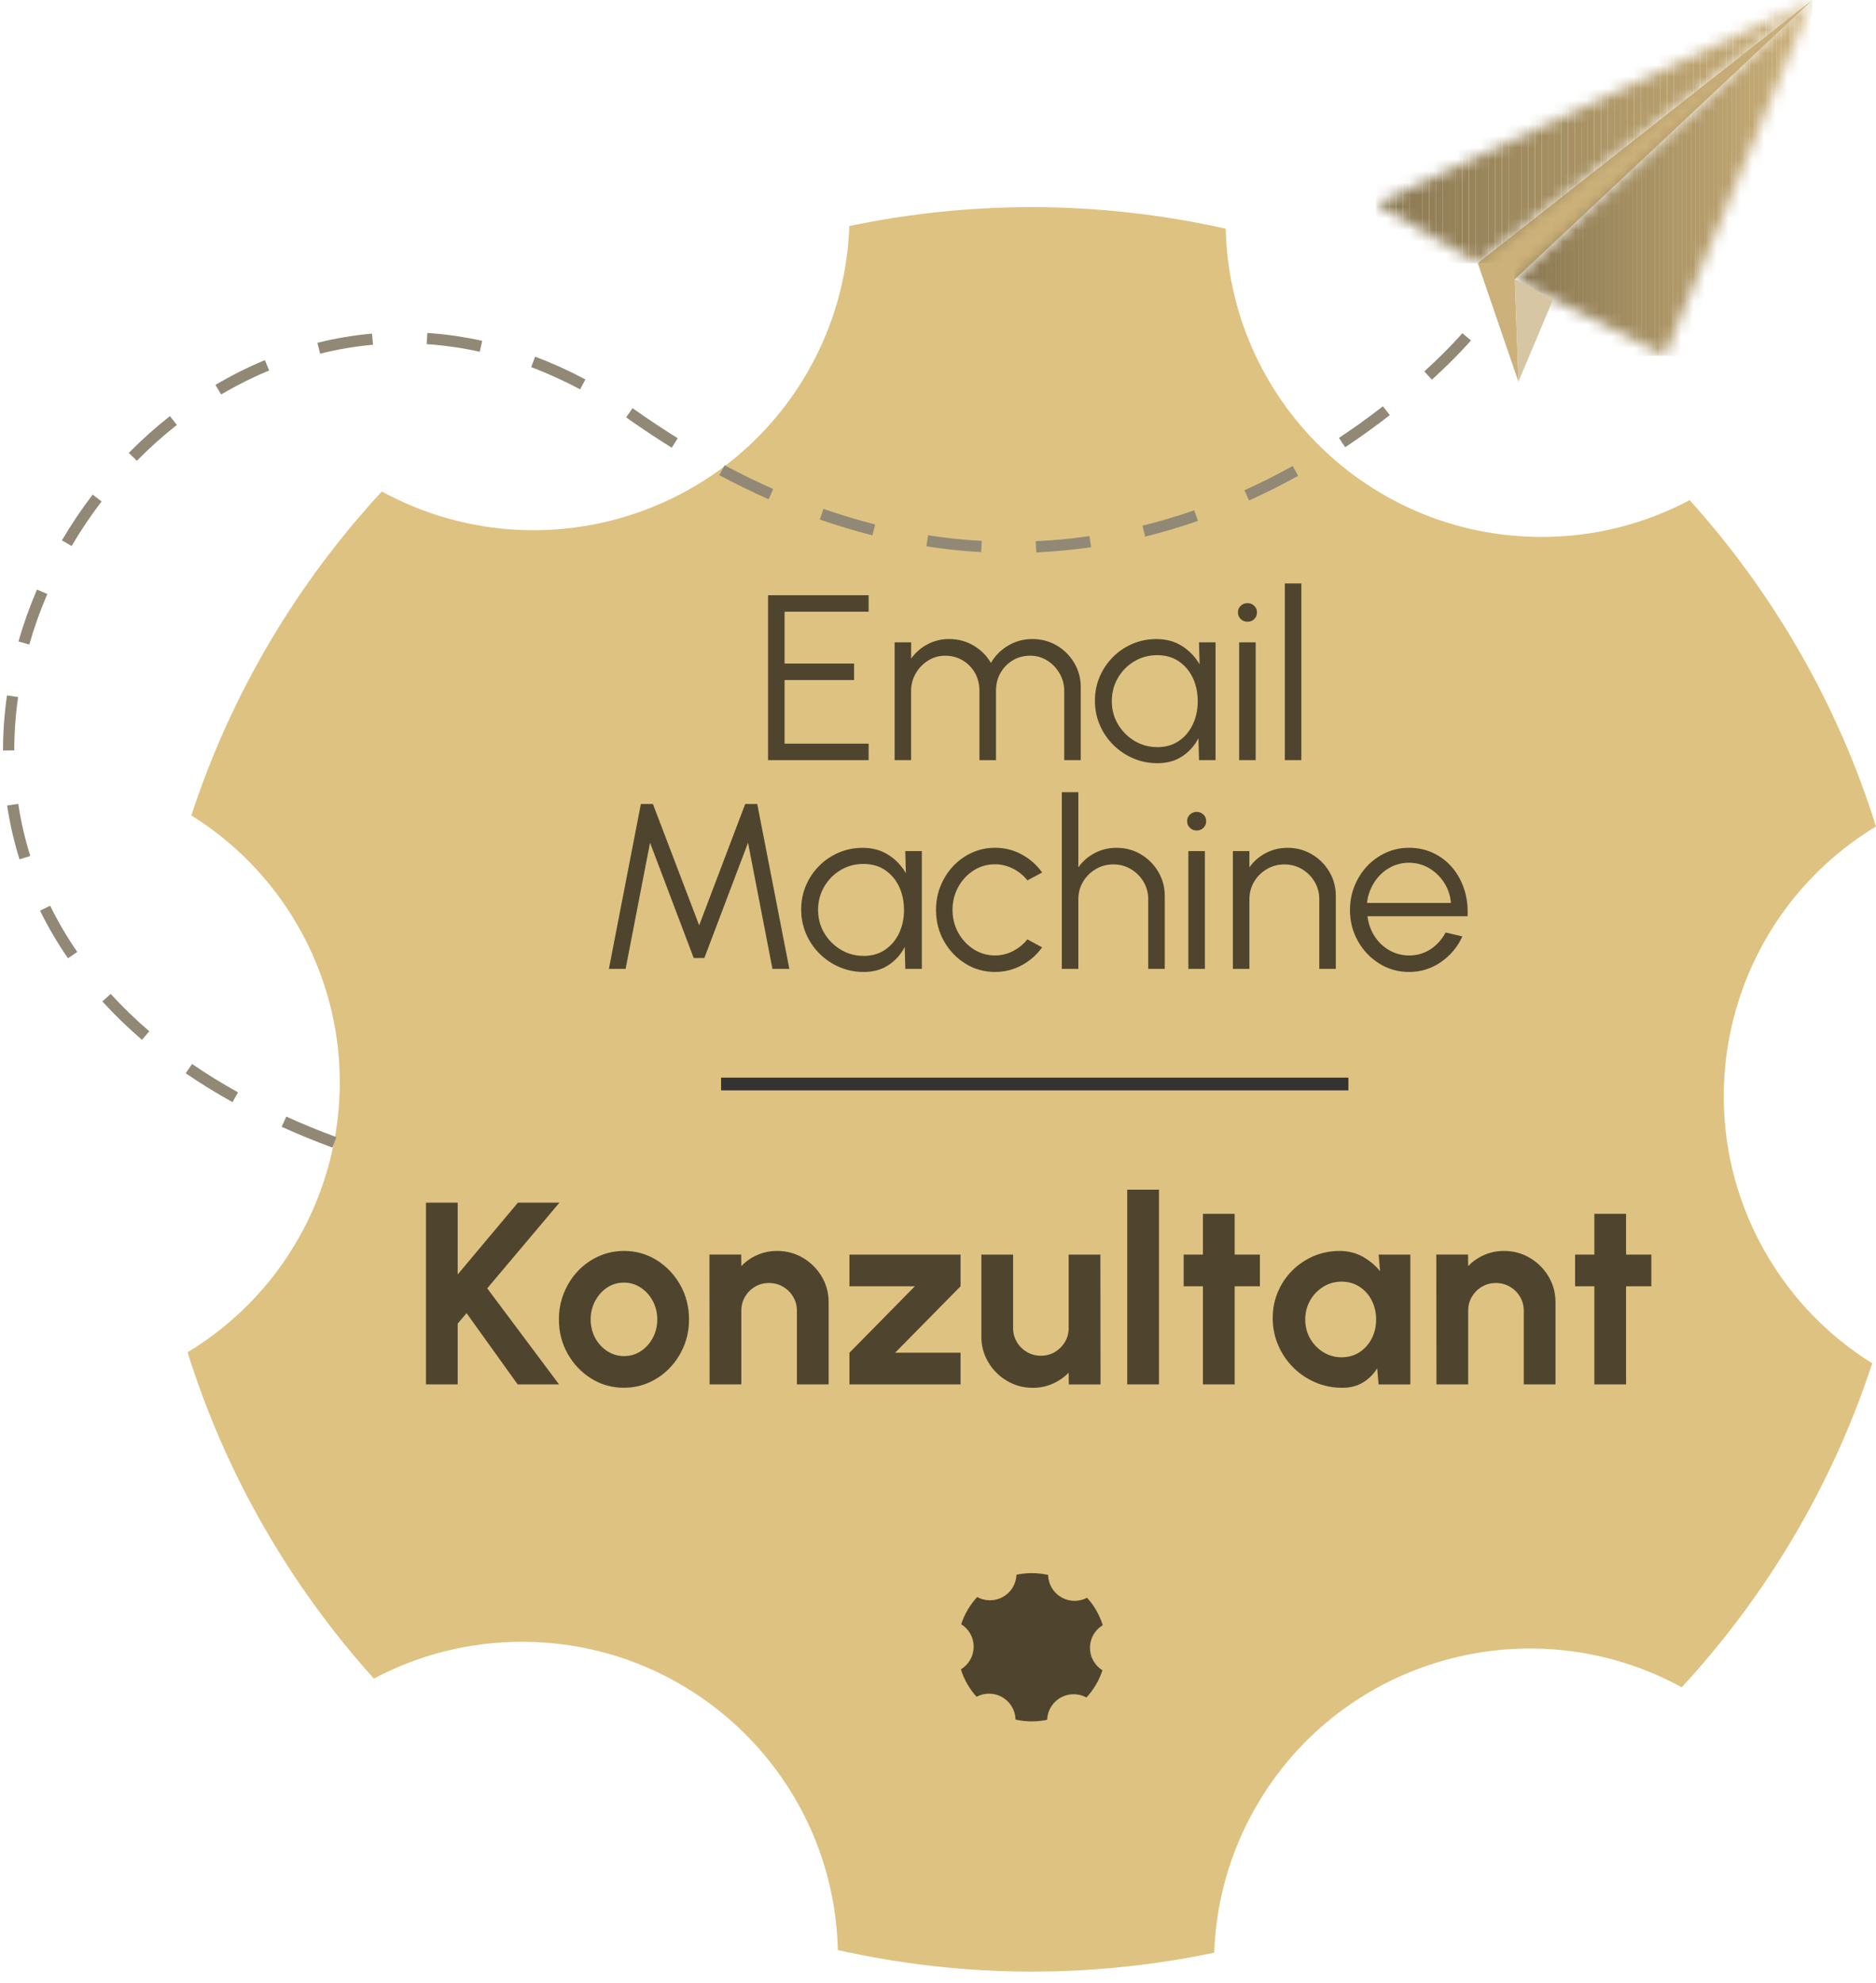 <?xml version="1.0" encoding="UTF-8"?> <svg xmlns="http://www.w3.org/2000/svg" width="159" height="168" viewBox="0 0 159 168" fill="none"><path d="M153.605 0L128.385 23.672L128.695 32.347L125.25 22.301L153.605 0Z" fill="#CCB17A"></path><mask id="mask0_4067_915" style="mask-type:luminance" maskUnits="userSpaceOnUse" x="116" y="0" width="38" height="23"><path d="M153.604 0L125.249 22.302L116.617 17.277L153.604 0Z" fill="white"></path></mask><g mask="url(#mask0_4067_915)"><path d="M116.653 0H116.617V22.302H116.653V0Z" fill="#8A7852"></path><path d="M117.214 0H116.654V22.302H117.214V0Z" fill="#8A7852"></path><path d="M117.775 0H117.215V22.302H117.775V0Z" fill="#8B7953"></path><path d="M118.333 0H117.773V22.302H118.333V0Z" fill="#8C7A53"></path><path d="M118.892 0H118.332V22.302H118.892V0Z" fill="#8D7B54"></path><path d="M119.45 0H118.891V22.302H119.45V0Z" fill="#8E7C54"></path><path d="M120.013 0H119.453V22.302H120.013V0Z" fill="#8F7C55"></path><path d="M120.572 0H120.012V22.302H120.572V0Z" fill="#907D56"></path><path d="M121.132 0H120.572V22.302H121.132V0Z" fill="#917E56"></path><path d="M121.695 0H121.135V22.302H121.695V0Z" fill="#927F57"></path><path d="M122.249 0H121.689V22.302H122.249V0Z" fill="#938058"></path><path d="M122.812 0H122.252V22.302H122.812V0Z" fill="#948158"></path><path d="M123.374 0H122.814V22.302H123.374V0Z" fill="#958259"></path><path d="M123.931 0H123.371V22.302H123.931V0Z" fill="#968359"></path><path d="M124.491 0H123.932V22.302H124.491V0Z" fill="#97835A"></path><path d="M125.052 0H124.492V22.302H125.052V0Z" fill="#98845B"></path><path d="M125.613 0H125.053V22.302H125.613V0Z" fill="#99855B"></path><path d="M126.171 0H125.611V22.302H126.171V0Z" fill="#9A865C"></path><path d="M126.73 0H126.17V22.302H126.73V0Z" fill="#9B875C"></path><path d="M127.29 0H126.73V22.302H127.29V0Z" fill="#9C885D"></path><path d="M127.851 0H127.291V22.302H127.851V0Z" fill="#9D895E"></path><path d="M128.409 0H127.85V22.302H128.409V0Z" fill="#9E8A5E"></path><path d="M128.97 0H128.41V22.302H128.97V0Z" fill="#9F8A5F"></path><path d="M129.533 0H128.973V22.302H129.533V0Z" fill="#A08B60"></path><path d="M130.089 0H129.529V22.302H130.089V0Z" fill="#A18C60"></path><path d="M130.65 0H130.09V22.302H130.65V0Z" fill="#A28D61"></path><path d="M131.212 0H130.652V22.302H131.212V0Z" fill="#A38E61"></path><path d="M131.771 0H131.211V22.302H131.771V0Z" fill="#A48F62"></path><path d="M132.329 0H131.77V22.302H132.329V0Z" fill="#A59063"></path><path d="M132.89 0H132.33V22.302H132.89V0Z" fill="#A69163"></path><path d="M133.447 0H132.887V22.302H133.447V0Z" fill="#A79164"></path><path d="M134.009 0H133.449V22.302H134.009V0Z" fill="#A89264"></path><path d="M134.57 0H134.01V22.302H134.57V0Z" fill="#A99365"></path><path d="M135.128 0H134.568V22.302H135.128V0Z" fill="#AA9466"></path><path d="M135.691 0H135.131V22.302H135.691V0Z" fill="#AC9566"></path><path d="M136.249 0H135.689V22.302H136.249V0Z" fill="#AD9667"></path><path d="M136.808 0H136.248V22.302H136.808V0Z" fill="#AE9768"></path><path d="M137.37 0H136.811V22.302H137.37V0Z" fill="#AF9868"></path><path d="M137.929 0H137.369V22.302H137.929V0Z" fill="#B09869"></path><path d="M138.488 0H137.928V22.302H138.488V0Z" fill="#B19969"></path><path d="M139.048 0H138.488V22.302H139.048V0Z" fill="#B29A6A"></path><path d="M139.605 0H139.045V22.302H139.605V0Z" fill="#B39B6B"></path><path d="M140.167 0H139.607V22.302H140.167V0Z" fill="#B49C6B"></path><path d="M140.728 0H140.168V22.302H140.728V0Z" fill="#B59D6C"></path><path d="M141.284 0H140.725V22.302H141.284V0Z" fill="#B69E6C"></path><path d="M141.847 0H141.287V22.302H141.847V0Z" fill="#B79F6D"></path><path d="M142.408 0H141.848V22.302H142.408V0Z" fill="#B89F6E"></path><path d="M142.966 0H142.406V22.302H142.966V0Z" fill="#B9A06E"></path><path d="M143.529 0H142.969V22.302H143.529V0Z" fill="#BAA16F"></path><path d="M144.087 0H143.527V22.302H144.087V0Z" fill="#BBA270"></path><path d="M144.646 0H144.086V22.302H144.646V0Z" fill="#BCA370"></path><path d="M145.204 0H144.645V22.302H145.204V0Z" fill="#BDA471"></path><path d="M145.767 0H145.207V22.302H145.767V0Z" fill="#BEA571"></path><path d="M146.325 0H145.766V22.302H146.325V0Z" fill="#BFA672"></path><path d="M146.886 0H146.326V22.302H146.886V0Z" fill="#C0A673"></path><path d="M147.443 0H146.883V22.302H147.443V0Z" fill="#C1A773"></path><path d="M148.005 0H147.445V22.302H148.005V0Z" fill="#C2A874"></path><path d="M148.566 0H148.006V22.302H148.566V0Z" fill="#C3A974"></path><path d="M149.126 0H148.566V22.302H149.126V0Z" fill="#C4AA75"></path><path d="M149.685 0H149.125V22.302H149.685V0Z" fill="#C5AB76"></path><path d="M150.245 0H149.686V22.302H150.245V0Z" fill="#C6AC76"></path><path d="M150.806 0H150.246V22.302H150.806V0Z" fill="#C7AD77"></path><path d="M151.367 0H150.807V22.302H151.367V0Z" fill="#C8AD78"></path><path d="M151.925 0H151.365V22.302H151.925V0Z" fill="#C9AE78"></path><path d="M152.486 0H151.926V22.302H152.486V0Z" fill="#CAAF79"></path><path d="M153.044 0H152.484V22.302H153.044V0Z" fill="#CBB079"></path><path d="M153.603 0H153.043V22.302H153.603V0Z" fill="#CCB17A"></path></g><mask id="mask1_4067_915" style="mask-type:luminance" maskUnits="userSpaceOnUse" x="128" y="0" width="26" height="31"><path d="M153.605 0L141.1 30.154L131.646 25.334L128.385 23.672L153.605 0Z" fill="white"></path></mask><g mask="url(#mask1_4067_915)"><path d="M128.409 0H128.385V30.154H128.409V0Z" fill="#8A7852"></path><path d="M128.787 0H128.406V30.154H128.787V0Z" fill="#8A7852"></path><path d="M129.174 0H128.793V30.154H129.174V0Z" fill="#8B7953"></path><path d="M129.555 0H129.174V30.154H129.555V0Z" fill="#8C7A53"></path><path d="M129.938 0H129.557V30.154H129.938V0Z" fill="#8D7B54"></path><path d="M130.319 0H129.938V30.154H130.319V0Z" fill="#8E7C54"></path><path d="M130.7 0H130.318V30.154H130.7V0Z" fill="#8F7C55"></path><path d="M131.08 0H130.699V30.154H131.08V0Z" fill="#907D56"></path><path d="M131.463 0H131.082V30.154H131.463V0Z" fill="#917E56"></path><path d="M131.844 0H131.463V30.154H131.844V0Z" fill="#927F57"></path><path d="M132.227 0H131.846V30.154H132.227V0Z" fill="#938058"></path><path d="M132.61 0H132.229V30.154H132.61V0Z" fill="#948158"></path><path d="M132.991 0H132.609V30.154H132.991V0Z" fill="#958259"></path><path d="M133.369 0H132.988V30.154H133.369V0Z" fill="#968359"></path><path d="M133.754 0H133.373V30.154H133.754V0Z" fill="#97835A"></path><path d="M134.137 0H133.756V30.154H134.137V0Z" fill="#98845B"></path><path d="M134.518 0H134.137V30.154H134.518V0Z" fill="#99855B"></path><path d="M134.897 0H134.516V30.154H134.897V0Z" fill="#9A865C"></path><path d="M135.28 0H134.898V30.154H135.28V0Z" fill="#9B875C"></path><path d="M135.662 0H135.281V30.154H135.662V0Z" fill="#9C885D"></path><path d="M136.041 0H135.66V30.154H136.041V0Z" fill="#9D895E"></path><path d="M136.424 0H136.043V30.154H136.424V0Z" fill="#9E8A5E"></path><path d="M136.805 0H136.424V30.154H136.805V0Z" fill="#9F8A5F"></path><path d="M137.188 0H136.807V30.154H137.188V0Z" fill="#A08B60"></path><path d="M137.571 0H137.189V30.154H137.571V0Z" fill="#A18C60"></path><path d="M137.951 0H137.57V30.154H137.951V0Z" fill="#A28D61"></path><path d="M138.332 0H137.951V30.154H138.332V0Z" fill="#A38E61"></path><path d="M138.715 0H138.334V30.154H138.715V0Z" fill="#A48F62"></path><path d="M139.1 0H138.719V30.154H139.1V0Z" fill="#A59063"></path><path d="M139.481 0H139.1V30.154H139.481V0Z" fill="#A69163"></path><path d="M139.864 0H139.482V30.154H139.864V0Z" fill="#A79164"></path><path d="M140.241 0H139.859V30.154H140.241V0Z" fill="#A89264"></path><path d="M140.625 0H140.244V30.154H140.625V0Z" fill="#A99365"></path><path d="M141.008 0H140.627V30.154H141.008V0Z" fill="#AA9466"></path><path d="M141.389 0H141.008V30.154H141.389V0Z" fill="#AC9566"></path><path d="M141.77 0H141.389V30.154H141.77V0Z" fill="#AD9667"></path><path d="M142.155 0H141.773V30.154H142.155V0Z" fill="#AE9768"></path><path d="M142.534 0H142.152V30.154H142.534V0Z" fill="#AF9868"></path><path d="M142.916 0H142.535V30.154H142.916V0Z" fill="#B09869"></path><path d="M143.297 0H142.916V30.154H143.297V0Z" fill="#B19969"></path><path d="M143.678 0H143.297V30.154H143.678V0Z" fill="#B29A6A"></path><path d="M144.061 0H143.68V30.154H144.061V0Z" fill="#B39B6B"></path><path d="M144.442 0H144.061V30.154H144.442V0Z" fill="#B49C6B"></path><path d="M144.825 0H144.443V30.154H144.825V0Z" fill="#B59D6C"></path><path d="M145.205 0H144.824V30.154H145.205V0Z" fill="#B69E6C"></path><path d="M145.586 0H145.205V30.154H145.586V0Z" fill="#B79F6D"></path><path d="M145.967 0H145.586V30.154H145.967V0Z" fill="#B89F6E"></path><path d="M146.35 0H145.969V30.154H146.35V0Z" fill="#B9A06E"></path><path d="M146.731 0H146.35V30.154H146.731V0Z" fill="#BAA16F"></path><path d="M147.114 0H146.732V30.154H147.114V0Z" fill="#BBA270"></path><path d="M147.496 0H147.115V30.154H147.496V0Z" fill="#BCA370"></path><path d="M147.877 0H147.496V30.154H147.877V0Z" fill="#BDA471"></path><path d="M148.258 0H147.877V30.154H148.258V0Z" fill="#BEA571"></path><path d="M148.641 0H148.26V30.154H148.641V0Z" fill="#BFA672"></path><path d="M149.022 0H148.641V30.154H149.022V0Z" fill="#C0A673"></path><path d="M149.403 0H149.021V30.154H149.403V0Z" fill="#C1A773"></path><path d="M149.784 0H149.402V30.154H149.784V0Z" fill="#C2A874"></path><path d="M150.166 0H149.785V30.154H150.166V0Z" fill="#C3A974"></path><path d="M150.551 0H150.17V30.154H150.551V0Z" fill="#C4AA75"></path><path d="M150.934 0H150.553V30.154H150.934V0Z" fill="#C5AB76"></path><path d="M151.315 0H150.934V30.154H151.315V0Z" fill="#C6AC76"></path><path d="M151.696 0H151.314V30.154H151.696V0Z" fill="#C7AD77"></path><path d="M152.078 0H151.697V30.154H152.078V0Z" fill="#C8AD78"></path><path d="M152.459 0H152.078V30.154H152.459V0Z" fill="#C9AE78"></path><path d="M152.84 0H152.459V30.154H152.84V0Z" fill="#CAAF79"></path><path d="M153.221 0H152.84V30.154H153.221V0Z" fill="#CBB079"></path><path d="M153.604 0H153.223V30.154H153.604V0Z" fill="#CCB17A"></path></g><path d="M131.646 25.334L128.694 32.348L128.385 23.673L131.646 25.334Z" fill="#D6C6A3"></path><path d="M149.687 106.234C142.388 93.618 146.578 77.553 158.998 70.031C155.758 59.661 150.307 50.266 143.207 42.38C139.462 44.365 135.195 45.498 130.657 45.498C116.065 45.498 104.219 33.857 103.886 19.378C98.594 18.197 93.098 17.552 87.447 17.552C82.146 17.552 76.977 18.109 71.985 19.154C71.838 23.387 70.687 27.649 68.416 31.573C61.122 44.179 45.098 48.593 32.361 41.646C25.152 49.444 19.594 58.775 16.216 69.095C19.816 71.338 22.936 74.461 25.207 78.383C32.507 90.999 28.316 107.063 15.896 114.585C19.137 124.955 24.587 134.351 31.687 142.237C35.432 140.252 39.699 139.118 44.237 139.118C58.83 139.118 70.675 150.76 71.009 165.239C76.3 166.42 81.796 167.064 87.447 167.064C92.748 167.064 97.918 166.508 102.909 165.462C103.057 161.229 104.207 156.968 106.478 153.044C113.773 140.437 129.797 136.024 142.533 142.971C149.742 135.173 155.3 125.842 158.679 115.522C155.079 113.278 151.958 110.155 149.687 106.234Z" fill="#DEC281"></path><path d="M47.382 117.309H43.875L39.542 111.27L38.791 112.161V117.309H36.102V101.908H38.791V107.992L43.897 101.908H47.416L41.295 109.169L47.382 117.309Z" fill="#4F452F"></path><path d="M52.884 117.594C51.869 117.594 50.945 117.333 50.111 116.812C49.277 116.292 48.612 115.593 48.114 114.716C47.619 113.839 47.371 112.869 47.371 111.807C47.371 111.001 47.514 110.245 47.8 109.547C48.086 108.846 48.481 108.23 48.986 107.698C49.491 107.165 50.078 106.749 50.745 106.45C51.414 106.15 52.126 105.998 52.884 105.998C53.899 105.998 54.823 106.26 55.657 106.78C56.491 107.301 57.156 108.002 57.654 108.881C58.151 109.761 58.397 110.737 58.397 111.807C58.397 112.606 58.254 113.354 57.968 114.051C57.682 114.747 57.287 115.363 56.782 115.893C56.279 116.425 55.693 116.841 55.028 117.14C54.363 117.44 53.649 117.592 52.884 117.592V117.594ZM52.884 114.911C53.42 114.911 53.901 114.768 54.328 114.481C54.754 114.196 55.09 113.818 55.338 113.347C55.583 112.879 55.707 112.365 55.707 111.807C55.707 111.248 55.581 110.711 55.326 110.238C55.071 109.765 54.73 109.387 54.301 109.105C53.87 108.822 53.399 108.682 52.884 108.682C52.369 108.682 51.876 108.824 51.45 109.109C51.023 109.395 50.685 109.777 50.435 110.253C50.185 110.728 50.061 111.246 50.061 111.805C50.061 112.363 50.19 112.907 50.447 113.378C50.704 113.849 51.047 114.219 51.478 114.495C51.91 114.771 52.377 114.909 52.884 114.909V114.911Z" fill="#4F452F"></path><path d="M70.23 110.357V117.309H67.541V111.061C67.541 110.628 67.433 110.234 67.221 109.877C67.007 109.52 66.723 109.24 66.366 109.031C66.009 108.822 65.613 108.717 65.18 108.717C64.746 108.717 64.35 108.822 63.993 109.031C63.636 109.24 63.355 109.523 63.145 109.877C62.935 110.234 62.831 110.628 62.831 111.061V117.309H60.141L60.129 106.307H62.819L62.831 107.286C63.205 106.889 63.655 106.576 64.177 106.345C64.698 106.115 65.261 105.998 65.863 105.998C66.664 105.998 67.395 106.195 68.058 106.588C68.72 106.98 69.246 107.505 69.639 108.161C70.032 108.817 70.23 109.549 70.23 110.355V110.357Z" fill="#4F452F"></path><path d="M81.412 108.993L75.865 114.626H81.412V117.309H71.994V114.626L77.54 108.993H71.994V106.309H81.412V108.993Z" fill="#4F452F"></path><path d="M83.176 113.24V106.309H85.866V112.536C85.866 112.969 85.973 113.364 86.185 113.72C86.397 114.077 86.683 114.357 87.04 114.566C87.398 114.775 87.788 114.88 88.215 114.88C88.641 114.88 89.054 114.775 89.406 114.566C89.759 114.357 90.042 114.074 90.254 113.72C90.469 113.364 90.574 112.971 90.574 112.536V106.309H93.263L93.275 117.311H90.585L90.574 116.311C90.192 116.708 89.74 117.021 89.218 117.252C88.696 117.482 88.136 117.599 87.541 117.599C86.74 117.599 86.009 117.402 85.347 117.009C84.684 116.617 84.158 116.092 83.765 115.436C83.372 114.78 83.174 114.048 83.174 113.242L83.176 113.24Z" fill="#4F452F"></path><path d="M95.539 117.309V100.807H98.229V117.309H95.539Z" fill="#4F452F"></path><path d="M106.783 108.993H104.644V117.309H101.954V108.993H100.322V106.309H101.954V102.856H104.644V106.309H106.783V108.993Z" fill="#4F452F"></path><path d="M116.844 106.309H119.533V117.311H116.844L116.722 115.947C116.42 116.439 116.022 116.836 115.526 117.14C115.031 117.445 114.445 117.597 113.768 117.597C112.953 117.597 112.188 117.442 111.474 117.136C110.761 116.827 110.135 116.401 109.594 115.859C109.053 115.317 108.632 114.69 108.327 113.977C108.022 113.266 107.869 112.503 107.869 111.688C107.869 110.873 108.014 110.167 108.305 109.478C108.596 108.788 109.001 108.182 109.523 107.662C110.044 107.141 110.647 106.735 111.331 106.44C112.015 106.148 112.751 106 113.537 106C114.264 106 114.916 106.162 115.495 106.485C116.072 106.809 116.563 107.22 116.968 107.716L116.846 106.309H116.844ZM113.699 115.011C114.273 115.011 114.78 114.868 115.221 114.583C115.662 114.298 116.007 113.91 116.258 113.423C116.508 112.936 116.632 112.399 116.632 111.812C116.632 111.225 116.508 110.676 116.258 110.188C116.007 109.701 115.66 109.314 115.216 109.028C114.771 108.743 114.266 108.601 113.701 108.601C113.137 108.601 112.62 108.746 112.153 109.036C111.686 109.326 111.314 109.713 111.04 110.195C110.764 110.68 110.626 111.217 110.626 111.812C110.626 112.406 110.766 112.945 111.045 113.428C111.324 113.91 111.698 114.298 112.165 114.583C112.632 114.868 113.144 115.011 113.704 115.011H113.699Z" fill="#4F452F"></path><path d="M131.836 110.357V117.309H129.146V111.061C129.146 110.628 129.039 110.234 128.827 109.877C128.612 109.52 128.329 109.24 127.972 109.031C127.614 108.822 127.219 108.717 126.785 108.717C126.351 108.717 125.956 108.822 125.599 109.031C125.241 109.24 124.96 109.523 124.75 109.877C124.541 110.234 124.436 110.628 124.436 111.061V117.309H121.746L121.734 106.307H124.424L124.436 107.286C124.81 106.889 125.26 106.576 125.782 106.345C126.304 106.115 126.866 105.998 127.469 105.998C128.269 105.998 129.001 106.195 129.663 106.588C130.325 106.98 130.852 107.505 131.245 108.161C131.638 108.817 131.836 109.549 131.836 110.355V110.357Z" fill="#4F452F"></path><path d="M139.957 108.993H137.818V117.309H135.128V108.993H133.496V106.309H135.128V102.856H137.818V106.309H139.957V108.993Z" fill="#4F452F"></path><path d="M65.096 64.41V50.437H73.62V51.834H66.496V56.227H72.388V57.624H66.496V63.014H73.62V64.412H65.096V64.41Z" fill="#4F452F"></path><path d="M75.823 64.41V54.427H77.224V55.806C77.584 55.3 78.043 54.898 78.603 54.599C79.163 54.299 79.778 54.149 80.445 54.149C81.198 54.149 81.889 54.335 82.515 54.703C83.142 55.072 83.633 55.563 83.985 56.174C84.338 55.561 84.826 55.072 85.446 54.703C86.065 54.335 86.754 54.149 87.506 54.149C88.259 54.149 88.948 54.332 89.567 54.698C90.187 55.064 90.682 55.556 91.049 56.177C91.416 56.795 91.599 57.481 91.599 58.233V64.412H90.198V58.544C90.198 58.011 90.067 57.52 89.808 57.068C89.548 56.616 89.2 56.25 88.762 55.975C88.326 55.699 87.84 55.561 87.306 55.561C86.773 55.561 86.287 55.689 85.851 55.946C85.415 56.203 85.064 56.555 84.805 57.004C84.545 57.453 84.414 57.966 84.414 58.546V64.415H83.013V58.546C83.013 57.966 82.882 57.453 82.623 57.004C82.363 56.555 82.013 56.203 81.572 55.946C81.131 55.689 80.645 55.561 80.111 55.561C79.578 55.561 79.101 55.699 78.661 55.975C78.22 56.25 77.87 56.616 77.61 57.068C77.35 57.52 77.219 58.014 77.219 58.544V64.412H75.818L75.823 64.41Z" fill="#4F452F"></path><path d="M101.623 54.427H103.024V64.41H101.623L101.573 62.553C101.247 63.186 100.789 63.697 100.203 64.087C99.617 64.476 98.917 64.671 98.102 64.671C97.368 64.671 96.682 64.533 96.041 64.258C95.4 63.982 94.838 63.602 94.35 63.114C93.864 62.63 93.483 62.066 93.209 61.427C92.935 60.788 92.799 60.103 92.799 59.371C92.799 58.639 92.935 57.976 93.204 57.344C93.473 56.712 93.847 56.155 94.324 55.678C94.8 55.197 95.355 54.824 95.984 54.556C96.615 54.287 97.29 54.152 98.009 54.152C98.843 54.152 99.57 54.349 100.189 54.746C100.808 55.143 101.304 55.659 101.671 56.298L101.621 54.432L101.623 54.427ZM98.071 63.312C98.786 63.312 99.398 63.136 99.913 62.786C100.427 62.437 100.82 61.967 101.099 61.375C101.375 60.783 101.514 60.132 101.514 59.419C101.514 58.706 101.373 58.026 101.094 57.436C100.813 56.847 100.418 56.381 99.903 56.034C99.388 55.687 98.779 55.516 98.073 55.516C97.368 55.516 96.72 55.69 96.137 56.039C95.553 56.388 95.088 56.859 94.745 57.451C94.402 58.042 94.231 58.698 94.231 59.416C94.231 60.134 94.407 60.8 94.762 61.386C95.115 61.976 95.584 62.442 96.168 62.789C96.751 63.136 97.387 63.307 98.073 63.307L98.071 63.312Z" fill="#4F452F"></path><path d="M105.734 52.683C105.508 52.683 105.315 52.607 105.158 52.457C105 52.307 104.922 52.12 104.922 51.894C104.922 51.668 105 51.48 105.158 51.331C105.315 51.181 105.506 51.105 105.734 51.105C105.963 51.105 106.142 51.181 106.299 51.331C106.456 51.48 106.535 51.668 106.535 51.894C106.535 52.12 106.459 52.307 106.304 52.457C106.151 52.607 105.961 52.683 105.734 52.683ZM105.024 54.428H106.425V64.41H105.024V54.428Z" fill="#4F452F"></path><path d="M108.896 64.41V49.439H110.297V64.41H108.896Z" fill="#4F452F"></path><path d="M51.606 82.1L54.317 68.127H55.337L59.258 78.407L63.16 68.127H64.18L66.901 82.1H65.469L63.399 71.41L59.697 81.18H58.796L55.094 71.41L53.023 82.1H51.603H51.606Z" fill="#4F452F"></path><path d="M76.729 72.118H78.13V82.1H76.729L76.679 80.244C76.352 80.876 75.895 81.387 75.309 81.777C74.723 82.166 74.022 82.361 73.207 82.361C72.474 82.361 71.788 82.223 71.147 81.948C70.506 81.672 69.944 81.292 69.455 80.805C68.969 80.32 68.588 79.756 68.314 79.117C68.04 78.478 67.904 77.793 67.904 77.061C67.904 76.329 68.04 75.666 68.309 75.034C68.579 74.402 68.953 73.845 69.429 73.368C69.906 72.888 70.461 72.514 71.09 72.246C71.721 71.977 72.395 71.842 73.115 71.842C73.948 71.842 74.675 72.039 75.294 72.436C75.914 72.833 76.409 73.349 76.776 73.988L76.726 72.122L76.729 72.118ZM73.177 81.002C73.891 81.002 74.504 80.826 75.018 80.477C75.533 80.127 75.926 79.656 76.205 79.065C76.481 78.473 76.619 77.822 76.619 77.109C76.619 76.396 76.479 75.716 76.2 75.126C75.919 74.537 75.523 74.071 75.009 73.724C74.494 73.377 73.884 73.206 73.179 73.206C72.474 73.206 71.826 73.38 71.242 73.729C70.658 74.078 70.194 74.549 69.851 75.141C69.508 75.733 69.336 76.388 69.336 77.106C69.336 77.824 69.512 78.49 69.867 79.077C70.22 79.666 70.689 80.132 71.273 80.479C71.857 80.826 72.493 80.997 73.179 80.997L73.177 81.002Z" fill="#4F452F"></path><path d="M87.073 79.595L88.323 80.275C87.871 80.907 87.294 81.413 86.598 81.791C85.9 82.171 85.145 82.359 84.333 82.359C83.413 82.359 82.575 82.124 81.817 81.651C81.059 81.178 80.457 80.545 80.006 79.749C79.556 78.953 79.332 78.074 79.332 77.109C79.332 76.377 79.463 75.692 79.723 75.058C79.982 74.423 80.342 73.862 80.797 73.379C81.255 72.897 81.786 72.519 82.393 72.246C83.001 71.972 83.647 71.837 84.335 71.837C85.15 71.837 85.905 72.027 86.601 72.405C87.296 72.785 87.873 73.294 88.326 73.933L87.075 74.601C86.727 74.162 86.31 73.824 85.824 73.589C85.338 73.353 84.84 73.235 84.333 73.235C83.659 73.235 83.049 73.413 82.501 73.769C81.953 74.126 81.522 74.596 81.205 75.181C80.888 75.766 80.731 76.41 80.731 77.109C80.731 77.807 80.892 78.449 81.216 79.034C81.54 79.618 81.974 80.087 82.522 80.436C83.068 80.785 83.673 80.961 84.333 80.961C84.878 80.961 85.393 80.835 85.874 80.581C86.355 80.329 86.756 79.999 87.075 79.592L87.073 79.595Z" fill="#4F452F"></path><path d="M98.719 75.92V82.1H97.318V76.201C97.318 75.656 97.184 75.16 96.917 74.713C96.651 74.266 96.293 73.912 95.848 73.646C95.4 73.379 94.904 73.246 94.356 73.246C93.808 73.246 93.32 73.379 92.87 73.646C92.419 73.912 92.06 74.268 91.795 74.713C91.528 75.16 91.395 75.654 91.395 76.201V82.1H89.994V67.129H91.395V73.496C91.748 72.99 92.21 72.588 92.774 72.289C93.341 71.989 93.959 71.839 94.626 71.839C95.378 71.839 96.067 72.022 96.686 72.388C97.306 72.754 97.801 73.246 98.168 73.867C98.535 74.485 98.719 75.172 98.719 75.923V75.92Z" fill="#4F452F"></path><path d="M101.428 70.373C101.201 70.373 101.008 70.297 100.851 70.147C100.694 69.997 100.615 69.81 100.615 69.584C100.615 69.358 100.694 69.17 100.851 69.021C101.008 68.871 101.199 68.795 101.428 68.795C101.656 68.795 101.835 68.871 101.992 69.021C102.15 69.17 102.228 69.358 102.228 69.584C102.228 69.81 102.152 69.997 101.997 70.147C101.845 70.297 101.654 70.373 101.428 70.373ZM100.718 72.118H102.119V82.1H100.718V72.118Z" fill="#4F452F"></path><path d="M113.217 75.921V82.1H111.816V76.201C111.816 75.657 111.682 75.16 111.415 74.713C111.149 74.266 110.791 73.912 110.346 73.646C109.898 73.38 109.402 73.247 108.854 73.247C108.306 73.247 107.818 73.38 107.368 73.646C106.917 73.912 106.558 74.269 106.293 74.713C106.026 75.16 105.893 75.654 105.893 76.201V82.1H104.492V72.118H105.893V73.496C106.246 72.99 106.708 72.588 107.272 72.289C107.839 71.989 108.457 71.84 109.124 71.84C109.876 71.84 110.565 72.023 111.184 72.389C111.804 72.755 112.299 73.247 112.666 73.867C113.033 74.485 113.217 75.172 113.217 75.923V75.921Z" fill="#4F452F"></path><path d="M119.419 82.359C118.499 82.359 117.66 82.124 116.903 81.651C116.145 81.178 115.542 80.545 115.092 79.749C114.642 78.953 114.418 78.074 114.418 77.109C114.418 76.377 114.549 75.692 114.809 75.058C115.068 74.423 115.428 73.862 115.883 73.379C116.341 72.897 116.872 72.519 117.479 72.246C118.087 71.972 118.732 71.837 119.421 71.837C120.162 71.837 120.843 71.984 121.467 72.277C122.092 72.569 122.628 72.978 123.078 73.505C123.528 74.033 123.869 74.646 124.098 75.352C124.329 76.058 124.424 76.819 124.384 77.639H115.9C115.981 78.271 116.181 78.837 116.505 79.336C116.829 79.835 117.241 80.229 117.746 80.519C118.249 80.809 118.809 80.957 119.421 80.964C120.088 80.964 120.691 80.79 121.227 80.446C121.763 80.099 122.197 79.623 122.523 79.017L123.943 79.348C123.543 80.232 122.94 80.957 122.132 81.517C121.325 82.081 120.422 82.361 119.421 82.361L119.419 82.359ZM115.857 76.51H122.971C122.923 75.892 122.735 75.324 122.406 74.808C122.075 74.292 121.651 73.879 121.132 73.57C120.612 73.261 120.04 73.106 119.421 73.106C118.802 73.106 118.235 73.258 117.72 73.56C117.205 73.862 116.786 74.273 116.46 74.789C116.133 75.305 115.933 75.877 115.859 76.51H115.857Z" fill="#4F452F"></path><path d="M114.283 91.315H61.115V92.394H114.283V91.315Z" fill="#333333"></path><path d="M92.682 140.753C92.07 139.693 92.42 138.343 93.463 137.711C93.192 136.839 92.734 136.05 92.136 135.387C91.822 135.553 91.462 135.648 91.081 135.648C89.854 135.648 88.861 134.669 88.832 133.454C88.386 133.354 87.927 133.3 87.45 133.3C87.005 133.3 86.571 133.347 86.152 133.435C86.14 133.792 86.042 134.148 85.852 134.479C85.239 135.539 83.893 135.909 82.821 135.325C82.216 135.981 81.749 136.765 81.466 137.63C81.768 137.818 82.03 138.082 82.221 138.41C82.833 139.47 82.483 140.82 81.439 141.452C81.711 142.324 82.168 143.113 82.766 143.777C83.081 143.61 83.441 143.515 83.822 143.515C85.049 143.515 86.042 144.494 86.071 145.709C86.516 145.809 86.976 145.863 87.453 145.863C87.898 145.863 88.332 145.816 88.751 145.728C88.763 145.371 88.861 145.015 89.051 144.684C89.663 143.624 91.01 143.254 92.082 143.838C92.687 143.182 93.154 142.398 93.437 141.533C93.135 141.345 92.873 141.081 92.682 140.753Z" fill="#4F452F"></path><path d="M28.178 97.247C26.693 96.698 25.245 96.103 23.873 95.481L24.266 94.616C25.619 95.229 27.046 95.814 28.509 96.356L28.178 97.247ZM19.708 93.392C18.322 92.622 16.988 91.799 15.739 90.944L16.28 90.159C17.502 90.998 18.812 91.806 20.173 92.56L19.708 93.392ZM12.034 88.108C10.831 87.077 9.702 85.986 8.675 84.859L9.38 84.22C10.381 85.316 11.482 86.383 12.656 87.388L12.034 88.108ZM5.762 81.201C4.868 79.906 4.072 78.549 3.393 77.166L4.249 76.747C4.909 78.088 5.681 79.407 6.548 80.662L5.762 81.201ZM1.654 72.819C1.19 71.335 0.837 69.8 0.604 68.258L1.547 68.115C1.773 69.61 2.117 71.098 2.564 72.533L1.654 72.816V72.819ZM0.256 63.592C0.256 62.045 0.368 60.478 0.592 58.929L1.535 59.064C1.318 60.571 1.211 62.092 1.211 63.585L0.258 63.594L0.256 63.592ZM2.483 54.617L1.566 54.358C1.988 52.875 2.517 51.395 3.134 49.957L4.011 50.332C3.408 51.732 2.893 53.175 2.483 54.62V54.617ZM87.828 46.81L87.785 45.859C89.298 45.793 90.83 45.645 92.338 45.427L92.476 46.368C90.937 46.591 89.374 46.741 87.828 46.81ZM83.159 46.784C81.62 46.698 80.057 46.534 78.515 46.294L78.661 45.355C80.171 45.591 81.703 45.75 83.211 45.835L83.159 46.784ZM6.069 46.268L5.247 45.788C6.033 44.45 6.91 43.145 7.853 41.911L8.611 42.489C7.691 43.691 6.834 44.963 6.069 46.27V46.268ZM97.055 45.469L96.826 44.547C98.292 44.186 99.766 43.746 101.215 43.242L101.529 44.141C100.055 44.654 98.549 45.101 97.055 45.472V45.469ZM73.944 45.362C72.462 44.987 70.958 44.535 69.479 44.02L69.793 43.121C71.249 43.627 72.724 44.072 74.179 44.44L73.946 45.362H73.944ZM105.861 42.41L105.467 41.545C106.842 40.925 108.219 40.233 109.563 39.487L110.027 40.319C108.66 41.077 107.259 41.781 105.861 42.41ZM65.145 42.306C63.756 41.69 62.348 41.003 60.962 40.264L61.412 39.425C62.777 40.155 64.164 40.83 65.534 41.436L65.148 42.306H65.145ZM11.598 39.045L10.917 38.38C12.015 37.262 13.185 36.214 14.4 35.259L14.991 36.005C13.809 36.934 12.668 37.959 11.598 39.045ZM56.933 37.937C55.754 37.203 54.558 36.412 53.383 35.587C53.279 35.513 53.174 35.44 53.069 35.368L53.61 34.586C53.717 34.66 53.827 34.736 53.934 34.812C55.094 35.627 56.276 36.407 57.438 37.134L56.933 37.94V37.937ZM114.011 37.897L113.484 37.106C114.749 36.267 116.002 35.366 117.208 34.427L117.794 35.176C116.569 36.129 115.297 37.044 114.011 37.897ZM18.746 33.431L18.26 32.614C19.613 31.813 21.023 31.109 22.448 30.517L22.812 31.394C21.428 31.967 20.058 32.652 18.743 33.429L18.746 33.431ZM49.169 32.991C47.806 32.267 46.41 31.632 45.019 31.109L45.355 30.22C46.784 30.76 48.218 31.409 49.617 32.152L49.169 32.991ZM121.36 32.174L120.717 31.473C122.797 29.576 123.931 28.245 123.943 28.233L124.67 28.849C124.622 28.903 123.488 30.232 121.36 32.176V32.174ZM27.132 29.971L26.901 29.048C28.423 28.668 29.981 28.407 31.53 28.267L31.615 29.212C30.117 29.348 28.609 29.602 27.132 29.968V29.971ZM40.659 29.807C39.17 29.476 37.655 29.26 36.159 29.16L36.223 28.212C37.769 28.314 39.332 28.54 40.869 28.88L40.661 29.807H40.659Z" fill="#918976"></path></svg> 